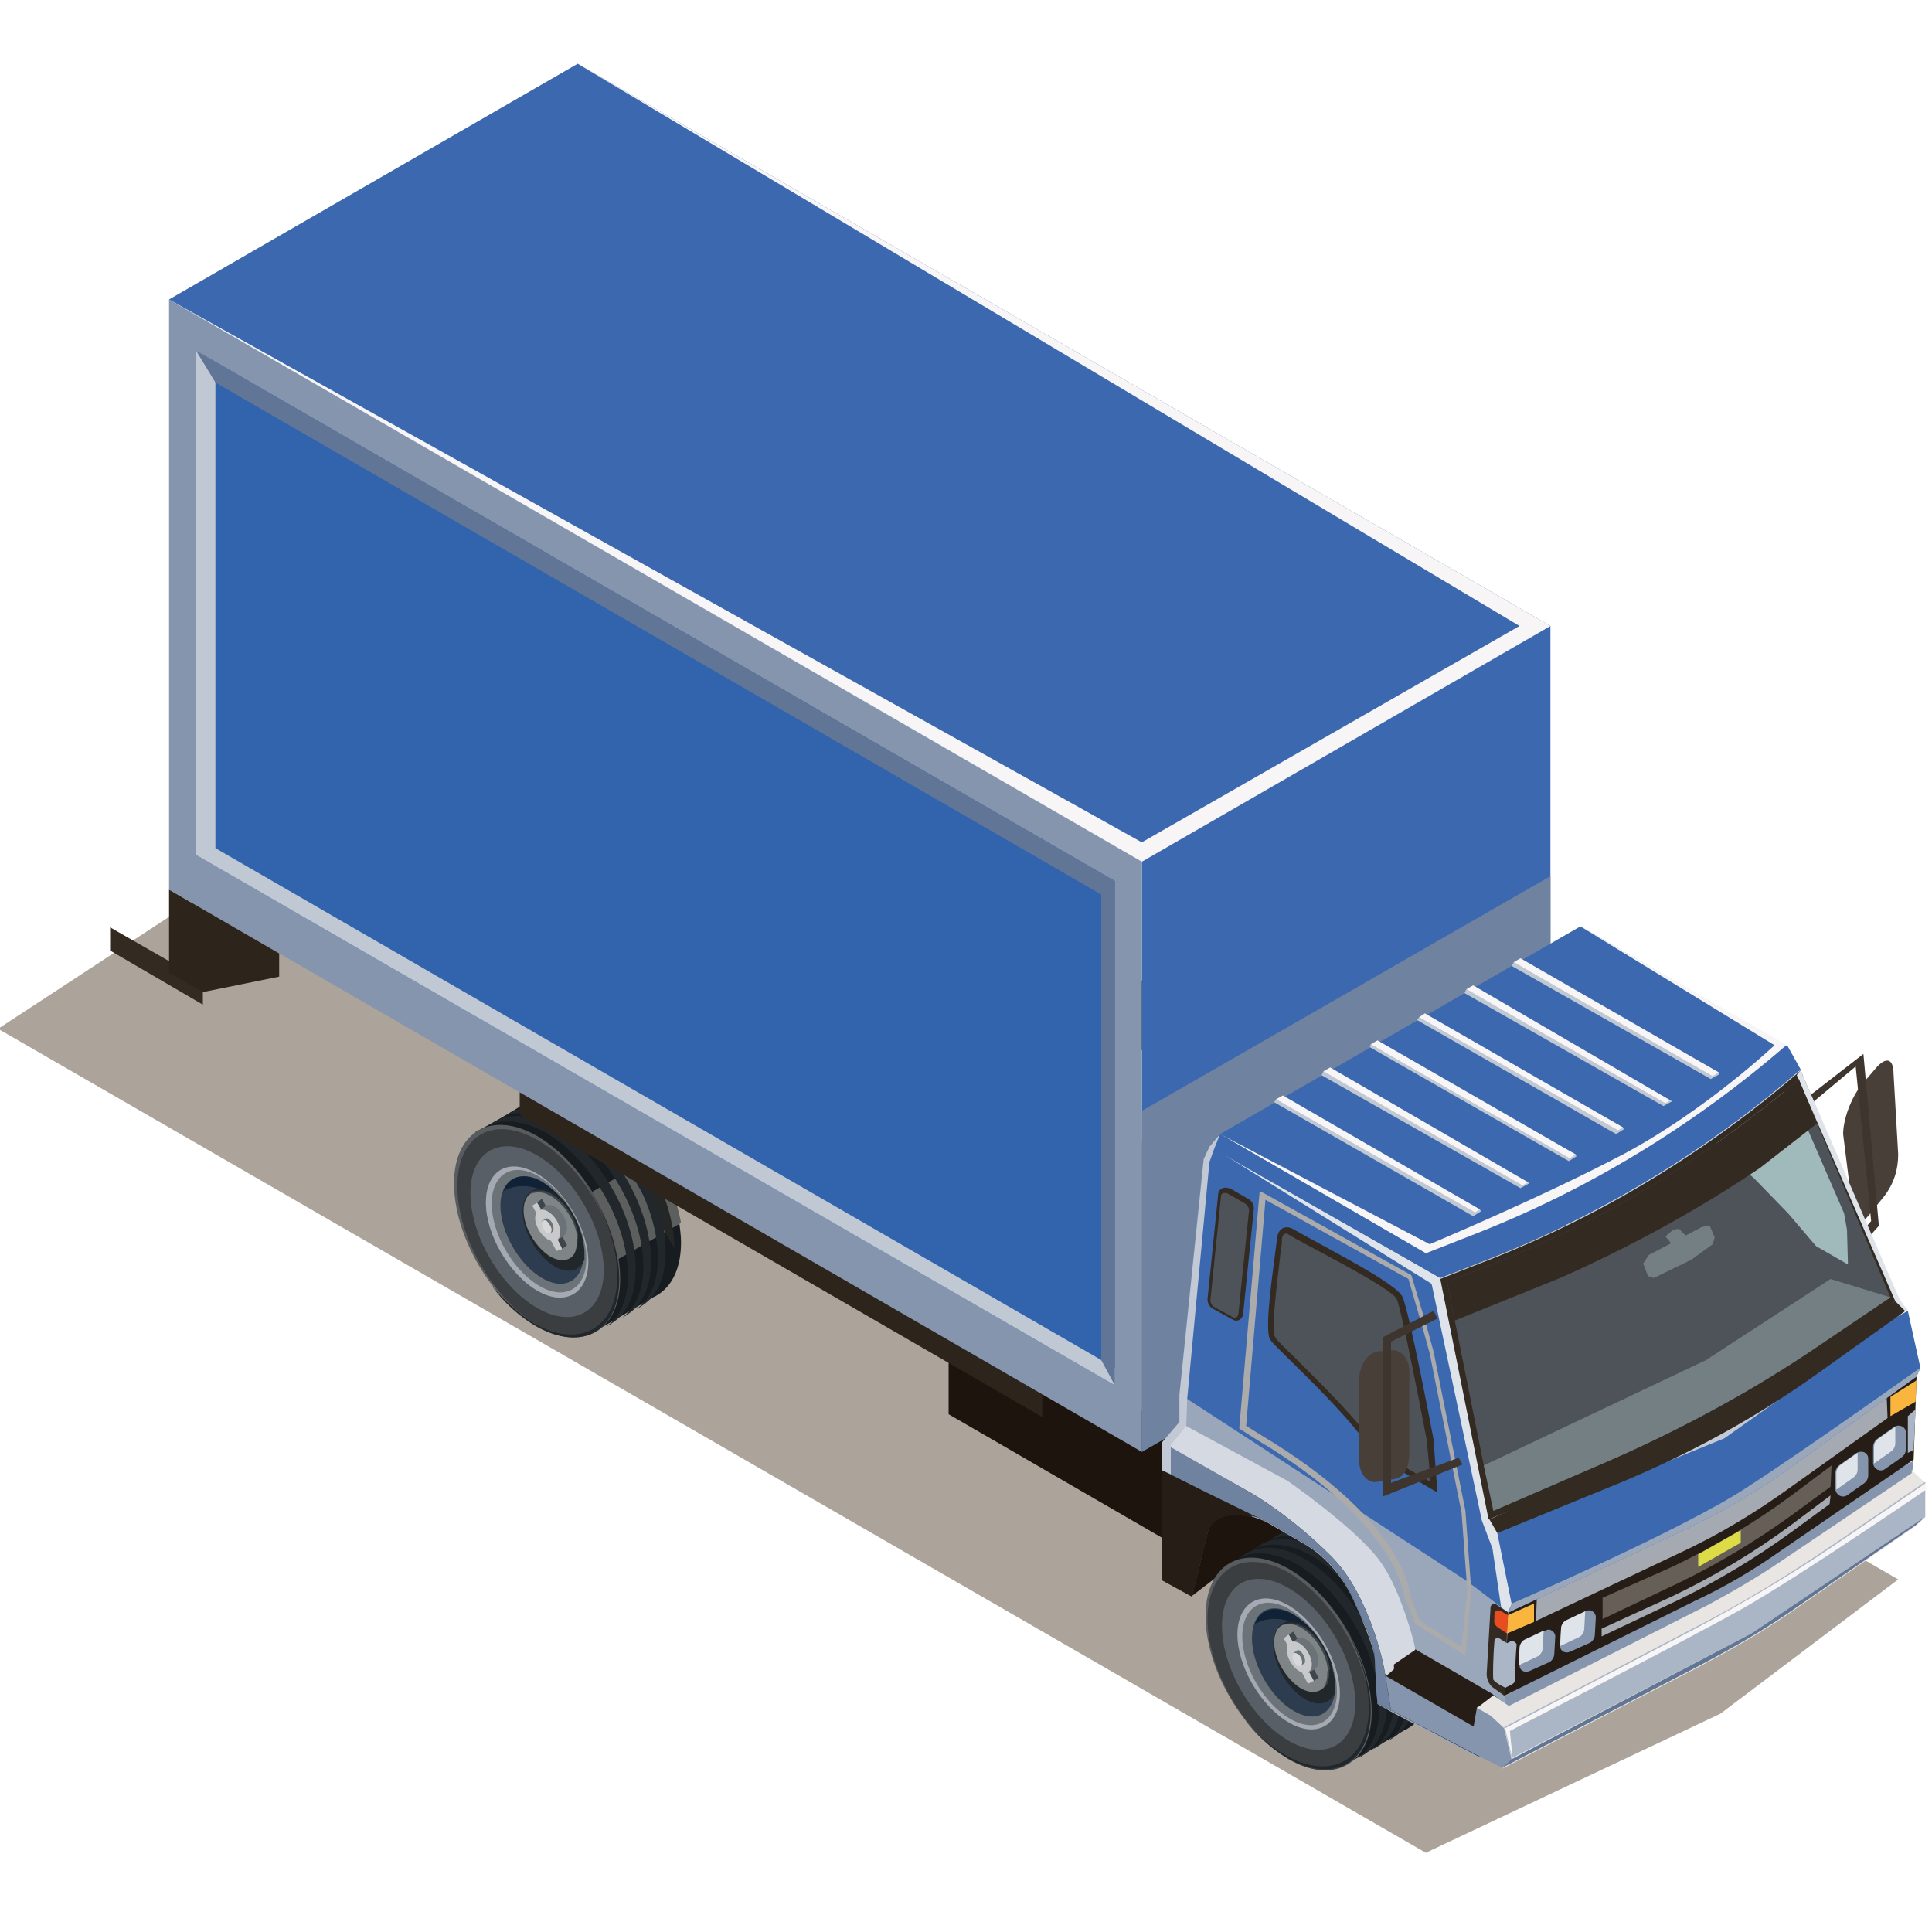 <?xml version="1.0" encoding="utf-8"?>
<!-- Generator: Adobe Illustrator 24.0.1, SVG Export Plug-In . SVG Version: 6.00 Build 0)  -->
<svg version="1.1" id="Layer_1" xmlns="http://www.w3.org/2000/svg" xmlns:xlink="http://www.w3.org/1999/xlink" x="0px" y="0px"
	 viewBox="0 0 200 200" style="enable-background:new 0 0 200 200;" xml:space="preserve">
<style type="text/css">
	.st0{fill:#484038;}
	.st1{fill:#3E362E;}
	.st2{fill:#ACA49A;}
	.st3{fill:#1C140D;}
	.st4{fill:#161C20;}
	.st5{fill:#5C5F5E;}
	.st6{fill:#252727;}
	.st7{fill:#21272B;}
	.st8{fill:#595C5E;}
	.st9{fill:#3B3E40;}
	.st10{fill:#585F67;}
	.st11{fill:#6C7378;}
	.st12{fill:#A5A9B2;}
	.st13{fill:#2D3D4F;}
	.st14{fill:#112236;}
	.st15{fill:#3E464C;}
	.st16{fill:#7F8487;}
	.st17{fill:#C7C9CB;}
	.st18{fill:#D7D8DA;}
	.st19{fill:#332A21;}
	.st20{fill:#8595AD;}
	.st21{fill:#261E16;}
	.st22{fill:#3C68B0;}
	.st23{fill:#6F829F;}
	.st24{fill:#2D241C;}
	.st25{fill:#9AA7BB;}
	.st26{fill:#D5DAE2;}
	.st27{fill:#DFE4EA;}
	.st28{fill:#4E5359;}
	.st29{fill:#3264AE;}
	.st30{fill:#C0C8D4;}
	.st31{fill:#ABABAB;}
	.st32{fill:#617696;}
	.st33{fill:#E9E5E2;}
	.st34{fill:#F7F5F5;}
	.st35{fill:#C3CAD6;}
	.st36{fill:#A0B9BA;}
	.st37{fill:#FAB53E;}
	.st38{fill:#E94C1E;}
	.st39{fill:#AAB5C6;}
	.st40{fill:#617694;}
	.st41{fill:#665F58;}
	.st42{fill:#DDDC47;}
	.st43{fill:#C2C9D5;}
	.st44{fill:#737F83;}
</style>
<g>
	<g>
		<path class="st0" d="M194,110.8l-1.3,1.5c-1.1,1.4-1.9,3.6-1.9,5.1l1,8c0,1.4,0.9,1.5,1.9,0.1l1.3-1.6c1.1-1.4,1.5-2.9,1.5-4.4
			l-0.5-8.7C195.9,109.5,195.1,109.4,194,110.8z"/>
		<g>
			<polygon class="st1" points="190.8,131 194.5,126.9 192.9,109.1 186.2,114.3 186.6,115 192.1,110.4 193.7,126.4 190.4,130.3 			
				"/>
		</g>
	</g>
	<polygon class="st2" points="48.8,78.2 24.7,90.2 -0.2,106.5 147.6,191.8 178.1,177.4 196.5,163.5 	"/>
	<polygon class="st3" points="98.2,134.5 129.3,152.5 129.3,164.4 98.2,146.4 	"/>
	<polygon class="st3" points="103.5,149.2 124.6,161.4 124.6,151.6 103.5,139.4 	"/>
	<g>
		<g>
			<path id="XMLID_651_" class="st4" d="M49.2,117.2l5.6,9.8l0.9,1.5l6.1,9.2c0,0,3.3-1.9,5.8-3.4c0.3-0.1,0.5-0.3,0.7-0.4
				c0,0,0,0,0,0c1.4-1,2.2-2.8,2.2-5.3c0-0.7-0.1-1.4-0.2-2.1c-0.4-2.3-1.4-4.8-2.7-7c-1.5-2.4-3.5-4.5-5.7-5.7
				c-2.1-1.2-4-1.5-5.5-0.9c-0.2,0.2-0.5,0.3-0.9,0.5C53.4,115,49.2,117.2,49.2,117.2z"/>
			<path id="XMLID_650_" class="st5" d="M53.9,127.6l1.7,1l5.7,3.3l9.2-5.3c-0.4-2.3-1.4-4.8-2.7-7l-12.9,7.5L53.9,127.6z"/>
			<path id="XMLID_649_" class="st6" d="M69.8,129.2c0-5.4-3.8-12-8.6-14.8L69.8,129.2z"/>
			<g id="XMLID_647_">
				<path id="XMLID_648_" class="st7" d="M60.4,114.9c-2.5-1.5-4.8-1.5-6.4-0.4c-0.1,0.1-0.2,0.1-0.3,0.2c1.5-0.7,3.6-0.5,5.8,0.7
					c4.7,2.7,8.6,9.3,8.6,14.8c0,2.5-0.8,4.3-2.2,5.3c0.2-0.1,0.4-0.2,0.5-0.3c1.5-0.9,2.5-2.8,2.5-5.5
					C69,124.2,65.2,117.6,60.4,114.9z"/>
			</g>
			<g id="XMLID_645_">
				<path id="XMLID_646_" class="st7" d="M58.9,115.8c-2.5-1.5-4.8-1.5-6.4-0.4c-0.1,0.1-0.2,0.1-0.3,0.2c1.5-0.7,3.6-0.5,5.8,0.7
					c4.7,2.7,8.6,9.3,8.6,14.8c0,2.5-0.8,4.3-2.2,5.3c0.2-0.1,0.4-0.2,0.5-0.3c1.5-0.9,2.5-2.8,2.5-5.5
					C67.4,125.1,63.6,118.5,58.9,115.8z"/>
			</g>
			<g id="XMLID_643_">
				<path id="XMLID_644_" class="st7" d="M57.3,116.7c-2.5-1.5-4.8-1.5-6.4-0.4c-0.1,0.1-0.2,0.1-0.3,0.2c1.5-0.7,3.6-0.5,5.8,0.7
					c4.7,2.7,8.6,9.3,8.6,14.8c0,2.5-0.8,4.3-2.2,5.3c0.2-0.1,0.4-0.2,0.5-0.3c1.5-0.9,2.5-2.8,2.5-5.5
					C65.9,126,62.1,119.4,57.3,116.7z"/>
			</g>
		</g>
		<path class="st8" d="M47,122.5c0,5.4,3.8,12,8.6,14.8c4.7,2.7,8.6,0.5,8.6-4.9c0-5.4-3.8-12-8.6-14.8
			C50.9,114.9,47,117.1,47,122.5z"/>
		
			<ellipse transform="matrix(0.863 -0.505 0.505 0.863 -56.851 45.562)" class="st9" cx="55.7" cy="127.7" rx="6.8" ry="11.8"/>
		<path class="st7" d="M55.3,137c4.7,2.7,8.6,0.5,8.6-4.9c0-3.5-1.6-7.5-4-10.6c2.5,3.2,4.2,7.3,4.2,10.9c0,5.4-3.8,7.6-8.6,4.9
			c-1.7-1-3.3-2.4-4.6-4.2C52.3,134.7,53.8,136.1,55.3,137z"/>
		<path class="st10" d="M48.7,123.5c0,4.4,3.1,9.7,6.9,11.9c3.8,2.2,6.9,0.4,6.9-3.9c0-4.4-3.1-9.7-6.9-11.9S48.7,119.2,48.7,123.5z
			"/>
		<path class="st11" d="M50.3,124.5c0,3.3,2.4,7.4,5.3,9.1c2.9,1.7,5.3,0.3,5.3-3c0-3.3-2.4-7.4-5.3-9.1
			C52.7,119.8,50.3,121.1,50.3,124.5z"/>
		<path class="st12" d="M50.3,124.5c0,3.3,2.4,7.4,5.3,9.1c2.9,1.7,5.3,0.3,5.3-3c0-3.3-2.4-7.4-5.3-9.1
			C52.7,119.8,50.3,121.1,50.3,124.5z M50.9,124.6c0-3.1,2.2-4.4,4.9-2.8c2.7,1.6,4.9,5.3,4.9,8.5c0,3.1-2.2,4.4-4.9,2.8
			C53.1,131.5,50.9,127.7,50.9,124.6z"/>
		<path class="st13" d="M51.8,124.8c0,2.7,1.9,6.1,4.3,7.5c2.2,1.3,4,0.4,4.3-1.9c0-0.2,0-0.4,0-0.6c0-1.9-0.9-4-2.2-5.6
			c-0.6-0.8-1.4-1.4-2.1-1.9C53.8,121,51.8,122.1,51.8,124.8z"/>
		<path class="st14" d="M56.5,123.4c-1.4-0.8-3.2-0.8-4.4-0.1c0.6-1.6,2.2-2,4.1-0.9c1.8,1.1,3.4,3.3,4,5.5
			C59.4,126,58.1,124.3,56.5,123.4z"/>
		<path class="st7" d="M54.1,125.4c0,2.1,1.5,4.6,3.3,5.7c1.4,0.8,2.6,0.5,3.1-0.7c0-0.2,0-0.4,0-0.6c0-1.9-0.9-4-2.2-5.6
			c-0.3-0.3-0.6-0.5-0.9-0.7C55.5,122.5,54.1,123.3,54.1,125.4z"/>
		<path id="XMLID_642_" class="st15" d="M59.8,128.3c0,0.1,0,0.1,0,0.2c0,0.4-0.1,0.7-0.2,1l0,0c-0.4,0.8-1.4,1-2.5,0.4
			c-1.5-0.9-2.8-3-2.8-4.8c0-1,0.4-1.6,0.9-1.8c0,0,0,0,0.1,0c0.4-0.1,0.9-0.1,1.4,0.1c0.1,0.1,0.3,0.1,0.4,0.2
			c1.2,0.7,2.2,2.1,2.6,3.5c0.1,0.3,0.1,0.6,0.2,0.9C59.8,128,59.8,128.2,59.8,128.3z"/>
		<g>
			<path id="XMLID_641_" class="st16" d="M59.7,128.5c0,0.1,0,0.1,0,0.2c0,0.4-0.1,0.7-0.2,1l0,0c-0.4,0.8-1.4,1-2.5,0.4
				c-1.5-0.9-2.8-3-2.8-4.8c0-1,0.4-1.6,0.9-1.8c0,0,0,0,0.1,0c0.4-0.1,0.9-0.1,1.4,0.1c0.1,0.1,0.3,0.1,0.4,0.2
				c1.2,0.7,2.2,2.1,2.6,3.5c0.1,0.3,0.1,0.6,0.2,0.9C59.7,128.2,59.7,128.3,59.7,128.5z"/>
			<polygon id="XMLID_640_" class="st15" points="58,127.6 58.7,128.9 58.2,129.3 55.6,124.5 56.1,124.1 			"/>
			<polygon id="XMLID_639_" class="st17" points="57.1,127 58.2,129.3 57.6,129.5 55.1,124.8 55.6,124.5 			"/>
			<path id="XMLID_638_" class="st11" d="M58.7,127.1c0,0.3-0.1,0.6-0.3,0.8c-0.2,0.2-0.8,0.5-0.8,0.5l-1.8-3.1c0,0,0.4-0.2,0.6-0.4
				c0.2-0.2,0.6-0.2,1,0C58.1,125.3,58.7,126.3,58.7,127.1z"/>
			<path id="XMLID_637_" class="st17" d="M58,127.6c0,0.8-0.6,1.1-1.3,0.7c-0.7-0.4-1.3-1.4-1.3-2.2c0-0.8,0.6-1.1,1.3-0.7
				C57.4,125.8,58,126.7,58,127.6z"/>
			<path id="XMLID_636_" class="st11" d="M57.3,127.2c0,0.1,0,0.3-0.1,0.3c-0.1,0.1-0.3,0.2-0.3,0.2l-0.8-1.3c0,0,0.2-0.1,0.3-0.2
				c0.1-0.1,0.3-0.1,0.4,0C57.1,126.4,57.3,126.8,57.3,127.2z"/>
			<path id="XMLID_635_" class="st18" d="M57.1,127.3c0,0.3-0.2,0.5-0.5,0.3c-0.3-0.2-0.5-0.6-0.5-0.9c0-0.3,0.2-0.5,0.5-0.3
				C56.8,126.6,57.1,127,57.1,127.3z"/>
		</g>
	</g>
	<polygon class="st3" points="123.4,165.2 128.9,161 145.6,172.7 146.7,159.7 132.8,151.7 127.5,151.7 122.1,155.7 	"/>
	<g>
		<g>
			<path id="XMLID_634_" class="st4" d="M127,162l5.6,9.8l0.9,1.5l6.1,9.2c0,0,3.3-1.9,5.8-3.4c0.3-0.1,0.5-0.3,0.7-0.4c0,0,0,0,0,0
				c1.4-1,2.2-2.8,2.2-5.3c0-0.7-0.1-1.4-0.2-2.1c-0.4-2.3-1.4-4.8-2.7-7c-1.5-2.4-3.5-4.5-5.7-5.7c-2.1-1.2-4-1.5-5.5-0.9
				c-0.2,0.2-0.5,0.3-0.9,0.5C131.1,159.7,127,162,127,162z"/>
			<path id="XMLID_633_" class="st4" d="M131.7,172.3l1.7,1l5.7,3.3l9.2-5.3c-0.4-2.3-1.4-4.8-2.7-7l-12.9,7.5L131.7,172.3z"/>
			<path id="XMLID_632_" class="st6" d="M147.5,173.9c0-5.4-3.8-12-8.6-14.8L147.5,173.9z"/>
			<g id="XMLID_630_">
				<path id="XMLID_631_" class="st7" d="M138.2,159.6c-2.5-1.5-4.8-1.5-6.4-0.4c-0.1,0.1-0.2,0.1-0.3,0.2c1.5-0.7,3.6-0.5,5.8,0.7
					c4.7,2.7,8.6,9.3,8.6,14.8c0,2.5-0.8,4.3-2.2,5.3c0.2-0.1,0.4-0.2,0.5-0.3c1.5-0.9,2.5-2.8,2.5-5.5
					C146.8,169,142.9,162.3,138.2,159.6z"/>
			</g>
			<g id="XMLID_628_">
				<path id="XMLID_629_" class="st7" d="M136.6,160.5c-2.5-1.5-4.8-1.5-6.4-0.4c-0.1,0.1-0.2,0.1-0.3,0.2c1.5-0.7,3.6-0.5,5.8,0.7
					c4.7,2.7,8.6,9.3,8.6,14.8c0,2.5-0.8,4.3-2.2,5.3c0.2-0.1,0.4-0.2,0.5-0.3c1.5-0.9,2.5-2.8,2.5-5.5
					C145.2,169.9,141.4,163.2,136.6,160.5z"/>
			</g>
			<g id="XMLID_626_">
				<path id="XMLID_627_" class="st7" d="M135.1,161.4c-2.5-1.5-4.8-1.5-6.4-0.4c-0.1,0.1-0.2,0.1-0.3,0.2c1.5-0.7,3.6-0.5,5.8,0.7
					c4.7,2.7,8.6,9.3,8.6,14.8c0,2.5-0.8,4.3-2.2,5.3c0.2-0.1,0.4-0.2,0.5-0.3c1.5-0.9,2.5-2.8,2.5-5.5
					C143.6,170.8,139.8,164.1,135.1,161.4z"/>
			</g>
		</g>
		<path class="st8" d="M124.8,167.3c0,5.4,3.8,12,8.6,14.8c4.7,2.7,8.6,0.5,8.6-4.9s-3.8-12-8.6-14.8
			C128.6,159.7,124.8,161.9,124.8,167.3z"/>
		<path class="st9" d="M125,167.6c0,5.3,3.8,11.8,8.4,14.5c4.6,2.7,8.4,0.5,8.4-4.8s-3.8-11.8-8.4-14.5
			C128.8,160.2,125,162.3,125,167.6z"/>
		<path class="st7" d="M133.1,181.7c4.7,2.7,8.6,0.5,8.6-4.9c0-3.5-1.6-7.5-4-10.6c2.5,3.2,4.2,7.3,4.2,10.9c0,5.4-3.8,7.6-8.6,4.9
			c-1.7-1-3.3-2.4-4.6-4.2C130,179.5,131.5,180.8,133.1,181.7z"/>
		<path class="st10" d="M126.5,168.3c0,4.4,3.1,9.7,6.9,11.9c3.8,2.2,6.9,0.4,6.9-3.9c0-4.4-3.1-9.7-6.9-11.9
			C129.6,162.2,126.5,163.9,126.5,168.3z"/>
		<path class="st11" d="M128.1,169.2c0,3.3,2.4,7.4,5.3,9.1c2.9,1.7,5.3,0.3,5.3-3c0-3.3-2.4-7.4-5.3-9.1
			C130.5,164.5,128.1,165.9,128.1,169.2z"/>
		<path class="st12" d="M128.1,169.2c0,3.3,2.4,7.4,5.3,9.1c2.9,1.7,5.3,0.3,5.3-3c0-3.3-2.4-7.4-5.3-9.1
			C130.5,164.5,128.1,165.9,128.1,169.2z M128.6,169.4c0-3.1,2.2-4.4,4.9-2.8c2.7,1.6,4.9,5.3,4.9,8.5c0,3.1-2.2,4.4-4.9,2.8
			C130.8,176.3,128.6,172.5,128.6,169.4z"/>
		<path class="st13" d="M129.6,169.6c0,2.7,1.9,6.1,4.3,7.5c2.2,1.3,4,0.4,4.3-1.9c0-0.2,0-0.4,0-0.6c0-1.9-0.9-4-2.2-5.6
			c-0.6-0.8-1.4-1.4-2.1-1.9C131.5,165.7,129.6,166.8,129.6,169.6z"/>
		<path class="st14" d="M134.3,168.2c-1.4-0.8-3.2-0.8-4.4-0.1c0.6-1.6,2.2-2,4.1-0.9c1.8,1.1,3.4,3.3,4,5.5
			C137.2,170.8,135.8,169.1,134.3,168.2z"/>
		<path class="st7" d="M131.8,170.2c0,2.1,1.5,4.6,3.3,5.7c1.4,0.8,2.6,0.5,3.1-0.7c0-0.2,0-0.4,0-0.6c0-1.9-0.9-4-2.2-5.6
			c-0.3-0.3-0.6-0.5-0.9-0.7C133.3,167.2,131.8,168.1,131.8,170.2z"/>
		<path id="XMLID_625_" class="st15" d="M137.6,173.1c0,0.1,0,0.1,0,0.2c0,0.4-0.1,0.7-0.2,1l0,0c-0.4,0.8-1.4,1-2.5,0.4
			c-1.5-0.9-2.8-3-2.8-4.8c0-1,0.4-1.6,0.9-1.8c0,0,0,0,0.1,0c0.4-0.1,0.9-0.1,1.4,0.1c0.1,0.1,0.3,0.1,0.4,0.2
			c1.2,0.7,2.2,2.1,2.6,3.5c0.1,0.3,0.1,0.6,0.2,0.9C137.6,172.8,137.6,173,137.6,173.1z"/>
		<g>
			<path id="XMLID_624_" class="st16" d="M137.4,173.2c0,0.1,0,0.1,0,0.2c0,0.4-0.1,0.7-0.2,1l0,0c-0.4,0.8-1.4,1-2.5,0.4
				c-1.5-0.9-2.8-3-2.8-4.8c0-1,0.4-1.6,0.9-1.8c0,0,0,0,0.1,0c0.4-0.1,0.9-0.1,1.4,0.1c0.1,0.1,0.3,0.1,0.4,0.2
				c1.2,0.7,2.2,2.1,2.6,3.5c0.1,0.3,0.1,0.6,0.2,0.9C137.4,172.9,137.4,173.1,137.4,173.2z"/>
			<polygon id="XMLID_623_" class="st15" points="135.8,172.4 136.5,173.7 136,174 133.4,169.2 133.9,168.9 			"/>
			<polygon id="XMLID_622_" class="st17" points="134.8,171.7 136,174 135.4,174.3 132.9,169.6 133.4,169.2 			"/>
			<path id="XMLID_621_" class="st11" d="M136.5,171.9c0,0.3-0.1,0.6-0.3,0.8c-0.2,0.2-0.8,0.5-0.8,0.5l-1.8-3.1
				c0,0,0.4-0.2,0.6-0.4c0.2-0.2,0.6-0.2,1,0C135.9,170.1,136.5,171.1,136.5,171.9z"/>
			<path id="XMLID_620_" class="st17" d="M135.8,172.3c0,0.8-0.6,1.1-1.3,0.7c-0.7-0.4-1.3-1.4-1.3-2.2c0-0.8,0.6-1.1,1.3-0.7
				C135.2,170.5,135.8,171.5,135.8,172.3z"/>
			<path id="XMLID_619_" class="st11" d="M135.1,171.9c0,0.1,0,0.3-0.1,0.3c-0.1,0.1-0.3,0.2-0.3,0.2l-0.8-1.3c0,0,0.2-0.1,0.3-0.2
				c0.1-0.1,0.3-0.1,0.4,0C134.9,171.2,135.1,171.6,135.1,171.9z"/>
			<path id="XMLID_618_" class="st18" d="M134.8,172.1c0,0.3-0.2,0.5-0.5,0.3c-0.3-0.2-0.5-0.6-0.5-0.9c0-0.3,0.2-0.5,0.5-0.3
				C134.6,171.3,134.8,171.8,134.8,172.1z"/>
		</g>
	</g>
	<g>
		<g>
			<polygon class="st19" points="133.2,110.1 164.4,128.1 164.4,140 133.2,122 			"/>
			<polygon class="st19" points="87.6,83.8 141.7,115.1 141.7,122.3 87.6,91 			"/>
			<polygon class="st20" points="155.1,181.1 155.8,175.6 198.1,151.2 197.4,156.7 			"/>
			<path class="st21" d="M198.4,142.5l-0.3,8.6l-14,9.6c-2.7,1.9-5.6,3.6-8.6,5l-19.7,9.8l0.3-8.6l3-1.8l36.2-20.9L198.4,142.5z"/>
			<path class="st9" d="M89.3,95.9c0,5.5,3.9,12.1,8.6,14.9c4.8,2.7,8.6,0.5,8.6-4.9c0-5.5-3.9-12.1-8.6-14.9
				C93.2,88.2,89.3,90.4,89.3,95.9z"/>
			<path class="st19" d="M164.8,140.2l0.9,0.5l1.7-6.9c0.9-2,4.1-1.9,6.4-0.5l3.8,2.2c1.8,1.1,3.6,3.1,4.7,5.4l0.8,1.8
				c0.1,0.1,0.1,0.3,0.2,0.5c0.5,1.2,1.1,2.7,1.3,3.8l0.3,4.9l1.4,0.8l-0.7-4.3c0,0-1.4-7.7-5.6-11.8c-4.1-4-8.1-6.4-8.1-6.4
				s-5.6-1-6,0.6C165.5,132.4,164.8,140.2,164.8,140.2z"/>
			<path class="st19" d="M164.4,125.8V140l1.3,0.8l1.7-6.9c0.7-1.5,2.6-1.8,4.5-1.3v-2.4L164.4,125.8z"/>
			<polygon class="st19" points="138.5,124.8 159.6,137 159.6,127.2 138.5,115 			"/>
			<polygon class="st22" points="118.2,89.2 160.5,64.8 160.5,125.9 118.2,150.3 			"/>
			<polygon class="st23" points="160.5,90.7 118.2,115 118.2,150.3 160.5,125.9 			"/>
			<polygon class="st19" points="63.3,79.6 53.6,74 53.6,71.6 63.3,77.1 			"/>
			<polygon class="st20" points="59.8,76.3 63.3,78.3 71.1,76.7 71.1,74.3 59.8,67.7 			"/>
		</g>
	</g>
	<g>
		<g>
			<polygon class="st24" points="53.8,108.2 107.9,139.5 107.9,146.7 53.8,115.4 			"/>
			<path class="st25" d="M124.6,120l-2.5,24.3v20.1l1.3,0.8l1.7-6.9c0.7-1.5,2.6-1.8,4.5-1.3c0.6,0.2,1.3,0.4,1.9,0.8l3.8,2.2
				c1.8,1.1,3.6,3.1,4.7,5.4l0.8,1.8c0.1,0.1,0.1,0.3,0.2,0.5c0.5,1.2,1.1,2.7,1.3,3.8l0.3,4.9l1.4,0.8l9.1,4.8l2-0.7l0.6-4.8
				l0.1-0.8l0.3-8.6l0.4-0.9l-1.5-7.4l-5.9-26.2l-1.4-2.5l-21.4-12.4l-1.1,1.2L124.6,120z"/>
			<path class="st21" d="M141.1,167.6c0.5,1.2,1.1,2.7,1.3,3.8l0.3,4.9l1.4,0.8l9.1,4.8l2-0.7l0.6-4.8c-0.4-0.4-0.9-0.7-1.4-1.1
				L141.1,167.6z"/>
			<polygon class="st20" points="142.6,176.3 153.1,181.8 155.1,181.1 153.7,179.4 142.6,173 			"/>
			<path class="st26" d="M146.5,170.8l-2.2,1.5l0,0.5l-0.8,0.7l-1.1-2.1c-0.1-1-0.7-2.6-1.3-3.8c-0.1-0.2-0.1-0.3-0.2-0.5l-0.8-1.8
				c-1.1-2.3-2.8-4.3-4.7-5.4l-3.8-2.2c-0.6-0.4-1.3-0.7-2-0.8c-0.1,0-0.1,0-0.2,0c0,0-0.1,0-0.1,0c-0.8-0.2-1.7-0.2-2.4,0l-2.1-2.5
				h0l-4.4-5.1l1.8-2l11.1,6c0,0,6.9,4.8,9.4,8.1c1.7,2.2,2.9,5.9,3.5,8C146.5,170.5,146.5,170.8,146.5,170.8z"/>
			<polygon class="st22" points="156.1,166.9 151.9,163.7 122.1,144.3 124.6,120 125.2,118.7 126.3,117.4 147.7,129.8 149.1,132.3 
				155,158.5 156.5,166 			"/>
			<polygon class="st27" points="125.7,118.9 148.2,132.9 153.4,157.4 154.5,160.3 155.4,166.4 156.1,166.9 156.5,166 155,158.5 
				154.2,157.3 149.1,132.3 			"/>
			<path class="st19" d="M133.8,127.2c-0.8-0.4-1.5,0-1.6,1c-0.3,2.6-1.4,9.5-0.7,10.5c0.6,0.9,7.9,7.4,10.5,11.5
				c0.4,0.6,6.8,4.3,6.8,4.3l-0.4-5.5c0,0-2.5-13.2-3.2-14.7C144.7,132.9,137.3,129.2,133.8,127.2z"/>
			<path class="st28" d="M148.1,153.4c-2.7-1.5-5.3-3.1-5.6-3.5c-1.8-2.8-5.8-6.7-8.4-9.3c-1-1-2-1.9-2.1-2.2
				c-0.5-0.8,0.4-7,0.6-9.1c0.1-0.4,0.1-0.7,0.1-1c0-0.3,0.2-0.6,0.4-0.6c0.1,0,0.2,0,0.3,0.1c0.8,0.5,1.8,1,2.9,1.6
				c2.8,1.5,7.9,4.2,8.3,5.1c0.5,1.2,2.4,10.9,3.1,14.6L148.1,153.4z"/>
			<polygon class="st20" points="17.5,31 118.2,89.2 118.2,150.3 17.5,92.1 			"/>
			<polygon class="st29" points="20.3,36.3 115.4,91.2 115.4,143.4 20.3,88.5 			"/>
			<polygon class="st30" points="22.3,87.8 22.3,37.5 20.3,36.3 20.3,88.5 115.4,143.4 115.4,141.6 			"/>
			<polygon class="st19" points="21,104 11.4,98.4 11.4,96 21,101.5 			"/>
			<polygon class="st24" points="17.5,100.7 21,102.7 28.9,101.1 28.9,98.7 17.5,92.1 			"/>
			<g>
				<path class="st31" d="M151.7,171.4l-5.2-3.3l-1.1-2.7c0-0.1-0.6-7.6-15.2-16.3l0,0l-1.9-1.2l0-0.2l2.1-24.4l0.4,0.2l15.3,8.5
					l1.5,5l0.8,2.9l3.3,16.5l0.6,8.2L151.7,171.4z M147,167.8l4.3,2.7l0.6-5.8l-0.6-8.1l-3.3-16.5l-0.8-2.9l-1.4-4.8l-14.8-8.2
					l-2,23.4l1.6,1c14.4,8.6,15.4,15.9,15.4,16.7L147,167.8z"/>
			</g>
			<polygon class="st20" points="152.9,176.7 154.3,177.5 155.7,178.8 156.5,182.1 155.5,183 153.1,181.8 152.2,180.8 			"/>
			<path class="st21" d="M144,177.1l-1.4-0.8l-0.1-0.9l-0.2-4c-0.1-1-0.7-2.6-1.3-3.8c-0.1-0.2-0.1-0.3-0.2-0.5l-0.8-1.8
				c-1.1-2.3-2.8-4.3-4.7-5.4l-3.8-2.2c-0.3-0.2-0.5-0.3-0.8-0.4l0,0c-0.4-0.2-0.8-0.3-1.2-0.4c-0.1,0-0.1,0-0.2,0c0,0-0.1,0-0.1,0
				c-0.8-0.2-1.7-0.2-2.4,0c-0.8,0.2-1.4,0.7-1.7,1.4l-1.7,6.9l-0.9-0.5c0,0,0.7-7.9,1.1-9.5c0.1-0.4,0.5-0.6,1.1-0.8h0c0,0,0,0,0,0
				c1.7-0.4,4.7,0.2,4.9,0.2l0,0c0,0,4,2.3,8.1,6.4c4.2,4.1,5.6,11.8,5.6,11.8L144,177.1z"/>
			<path class="st21" d="M129.6,154.6v2.4c0,0-0.1,0-0.1,0c-0.1,0-0.1,0-0.2,0c0,0-0.1,0-0.1,0c-0.8-0.2-1.7-0.2-2.4,0
				c-0.8,0.2-1.4,0.7-1.7,1.4l-1.7,6.9l-3.1-1.7v-14.2L129.6,154.6L129.6,154.6z"/>
			<polygon class="st32" points="20.3,36.3 22.3,39.6 114,92.6 114,140.8 115.4,143.4 115.4,91.2 			"/>
		</g>
	</g>
	<path class="st12" d="M195.4,146.8l-10.1,7.2c-3.6,2.6-7.4,4.9-11.5,6.8l-14.8,7l0.1-2.6l36.2-20.9L195.4,146.8z"/>
	<path class="st22" d="M198.8,141.6L198.8,141.6l-0.4,0.9l-12.6,9.1c-3.6,2.6-7.4,4.9-11.5,6.8l-18.1,8.5l-0.1,0.1l0.4-0.9l-1.5-7.4
		l42.5-23L198.8,141.6z"/>
	<path class="st25" d="M198.8,141.6l-0.4,0.9l-12.6,9.1c-3.6,2.6-7.4,4.9-11.5,6.8l-18.1,8.5l0.3-0.9c0,0,17.8-7.7,24.3-12
		C187.3,149.8,198.6,141.7,198.8,141.6z"/>
	<path class="st33" d="M197.9,152.5l-13.5,9.1c-2.5,1.7-5.1,3.2-7.7,4.6l-20.5,10.4l-1.6-1.1l-1.7,1.3l1.4,0.8l1.4,1.3l0.8,3.3
		l-1,0.9l19.9-10.3c3.8-2,7.5-4.1,11-6.6l11.9-8.2l1-0.9l0-3.6l-1.4-1.3L197.9,152.5z"/>
	<polygon class="st22" points="59.8,6.6 17.5,31 118.2,89.2 160.5,64.8 	"/>
	<path class="st22" d="M163.6,95.9l-37.3,21.5l21.4,12.4l1.4,2.5l5.1-2c11.7-4.6,22.5-11.2,32-19.4l0.2-0.1l-1.4-2.5L163.6,95.9z"/>
	<g>
		<g>
			<polygon class="st30" points="132.1,113.8 153.2,125.2 153.3,125.4 152.5,125.9 131.9,114.1 			"/>
			<polygon class="st34" points="132.8,113.4 153.2,125.2 152.7,125.5 132.1,113.8 			"/>
		</g>
		<g>
			<polygon class="st30" points="137,110.9 158.2,122.4 158.3,122.5 157.4,123 136.8,111.3 			"/>
			<polygon class="st34" points="137.7,110.5 158.2,122.4 157.6,122.7 137,110.9 			"/>
		</g>
		<g>
			<polygon class="st30" points="141.9,108.1 163.1,119.5 163.2,119.7 162.4,120.2 141.8,108.4 			"/>
			<polygon class="st34" points="142.6,107.7 163.1,119.5 162.5,119.9 141.9,108.1 			"/>
		</g>
		<g>
			<polygon class="st30" points="146.9,105.3 168,116.7 168.1,116.9 167.3,117.4 146.7,105.6 			"/>
			<polygon class="st34" points="147.5,104.9 168,116.7 167.5,117 146.9,105.3 			"/>
		</g>
		<g>
			<polygon class="st30" points="151.8,102.4 172.9,113.9 173.1,114 172.2,114.5 151.6,102.8 			"/>
			<polygon class="st34" points="152.5,102 172.9,113.9 172.4,114.2 151.8,102.4 			"/>
		</g>
		<g>
			<polygon class="st30" points="156.7,99.6 177.9,111 178,111.2 177.1,111.7 156.5,100 			"/>
			<polygon class="st34" points="157.4,99.2 177.9,111 177.3,111.4 156.7,99.6 			"/>
		</g>
	</g>
	<path class="st34" d="M163.6,95.9l20.1,12.3c0,0-7.1,6.7-15.5,11.2c-8.5,4.5-20.2,9.4-20.2,9.4l-21.7-11.4l21.4,12.4l2.1,0.5
		l21.2-9.9l13.5-10.3l0.5-1.9L163.6,95.9z"/>
	<path class="st22" d="M185,108.2l-0.2,0.1c-9.5,8.2-20.3,14.8-32,19.4l-5.1,2l1.4,2.5l5.1-2c11.7-4.6,22.5-11.2,32-19.4l0.2-0.1
		L185,108.2z"/>
	<path class="st35" d="M186.4,110.8l-0.2,0.1c-9.5,8.2-20.3,14.8-32,19.4l-5.1,2l5,24.9l0.8,1.3l23.6-9.6l18.9-13.4l-1-1
		L186.4,110.8z"/>
	<path class="st19" d="M154.2,157.3L178,146l18.4-11.4l1,1l-9.4,6.7c-6.3,4.5-13.1,8.2-20.3,11.2l-12.7,5.2L154.2,157.3z"/>
	<path class="st19" d="M186.4,110.8l10,23.8l-8.1,5.5c-6.6,4.4-13.5,8.3-20.8,11.4l-13.4,5.8l-5-24.9l5.1-2
		c11.7-4.6,22.5-11.2,32-19.4L186.4,110.8z"/>
	<polygon class="st27" points="196.6,134.4 186.4,110.8 186,111.3 196.2,134.7 197.2,135.7 197.4,135.6 	"/>
	<path class="st28" d="M195.7,134.3l-7.7,5.2c-6.5,4.4-13.5,8.2-20.7,11.4l-12.7,5.5l-1-4.7l-3-15l-0.8-4l4.6-1.8
		c8.2-3.2,16-7.4,23.2-12.5c2.4-1.7,4.8-3.5,7.1-5.4c0.5-0.4,1-0.8,1.5-1.3l1.9,4.6L195.7,134.3z"/>
	<path class="st36" d="M191.3,130.9L188,129l-2.9-3.4l-3.5-3.6l-4-3.6c2.4-1.7,4.8-3.5,7.1-5.4l1.3,1.3l4.9,11.3l0.3,1.7
		L191.3,130.9z"/>
	<path class="st19" d="M156.1,166.9l0,0.3l-0.1,1.9l-0.2,6.5l-1.1-0.8c-0.5-0.3-0.8-0.9-0.8-1.5l0.4-6.9c0-0.3,0.4-0.5,0.6-0.3
		L156.1,166.9z"/>
	<polygon class="st37" points="158.8,166 158.8,167.9 156,169.1 156,169.1 156.1,167.2 156.1,167.2 	"/>
	<path class="st38" d="M156.1,167.2l-0.1,1.9l-0.9-0.6c-0.3-0.2-0.5-0.5-0.4-0.9l0-0.5c0-0.4,0.4-0.5,0.7-0.3L156.1,167.2z"/>
	<polygon class="st37" points="198.4,142.9 198.3,145.1 195.7,146.6 195.7,144.6 	"/>
	<path class="st20" d="M161,169.4l-0.1,1.8c0,0.4-0.3,0.8-0.6,0.9l-2,0.9c-0.5,0.2-1-0.1-1-0.6c0,0,0,0,0,0l0.1-1.8
		c0-0.4,0.3-0.8,0.6-0.9l1.9-0.9l0.1,0C160.4,168.5,161,168.9,161,169.4z"/>
	<path class="st20" d="M165.2,167.4l-0.1,1.8c0,0.4-0.3,0.8-0.6,0.9l-2,0.9c-0.5,0.2-1-0.1-1-0.6c0,0,0,0,0,0l0.1-1.8
		c0-0.4,0.3-0.8,0.6-0.9l1.9-0.9l0.1,0C164.6,166.5,165.2,166.9,165.2,167.4z"/>
	<path class="st20" d="M193.4,151v1.7c0,0.4-0.2,0.7-0.5,0.9l-1.7,1.2c-0.5,0.3-1.1,0-1.2-0.6c0,0,0,0,0,0v-1.7
		c0-0.4,0.2-0.7,0.5-0.9l1.7-1.2c0,0,0,0,0,0C192.8,150.1,193.4,150.4,193.4,151z"/>
	<path class="st20" d="M197.3,148.3v1.7c0,0.4-0.2,0.7-0.5,0.9l-1.7,1.2c-0.5,0.3-1.1,0-1.2-0.6c0,0,0,0,0,0v-1.7
		c0-0.4,0.2-0.7,0.5-0.9l1.7-1.2c0,0,0,0,0,0C196.6,147.4,197.3,147.7,197.3,148.3z"/>
	<path class="st27" d="M159.8,168.8l-0.1,1.8c0,0.4-0.3,0.8-0.6,0.9l-1.9,0.9c0,0,0,0,0,0l0.1-1.8c0-0.4,0.3-0.8,0.6-0.9
		L159.8,168.8C159.8,168.8,159.8,168.8,159.8,168.8z"/>
	<path class="st27" d="M164.1,166.8l-0.1,1.8c0,0.4-0.3,0.8-0.6,0.9l-1.9,0.9c0,0,0,0,0,0l0.1-1.8c0-0.4,0.3-0.8,0.6-0.9
		L164.1,166.8C164.1,166.8,164.1,166.8,164.1,166.8z"/>
	<path class="st27" d="M192.3,150.4v1.7c0,0.4-0.2,0.7-0.5,0.9l-1.7,1.2c0,0,0,0,0,0c0,0,0,0,0,0v-1.7c0-0.4,0.2-0.7,0.5-0.9
		L192.3,150.4C192.3,150.4,192.3,150.4,192.3,150.4C192.3,150.4,192.3,150.4,192.3,150.4z"/>
	<path class="st27" d="M196.2,147.7v1.7c0,0.4-0.2,0.7-0.5,0.9l-1.7,1.2c0,0,0,0,0,0c0,0,0,0,0,0v-1.7c0-0.4,0.2-0.7,0.5-0.9
		L196.2,147.7C196.1,147.7,196.1,147.7,196.2,147.7C196.2,147.7,196.2,147.7,196.2,147.7z"/>
	<path class="st39" d="M155.7,178.8l19.5-10.2c5.1-2.6,10-5.6,14.7-8.8l9.4-6.4l0,3.6l-18,12.1l-24.8,12.9L155.7,178.8z"/>
	<path class="st34" d="M180.6,166.4c6.1-3.5,18.8-12.2,18.8-12.2l0-0.7l-9.4,6.4c-4.7,3.2-9.6,6.1-14.7,8.8l-19.5,10.2l0.8,3.3
		l-0.3-3C156.2,179.2,174.4,169.9,180.6,166.4z"/>
	<path class="st40" d="M156.5,182.1l-1,0.9l19.9-10.3c3.8-2,7.5-4.1,11-6.6l11.9-8.2l1-0.9l-18,12.1L156.5,182.1z"/>
	<polygon class="st39" points="198.1,150.1 197.5,150.4 197.5,146.6 198.3,145.9 	"/>
	<path class="st41" d="M165.9,165.4v2.2l8-3.8c4.1-2,7.9-4.3,11.5-6.9l4.1-3l0.1-2.2l-4,3c-3.9,2.9-8.1,5.4-12.5,7.5L165.9,165.4z"
		/>
	<polygon class="st42" points="175.8,160.9 175.8,162.2 180.2,159.7 180.2,158.4 	"/>
	<path class="st12" d="M165.8,168.6v0.8l8-3.8c4.1-2,7.9-4.3,11.5-6.9l4.1-3l0.1-0.9l-4,3c-3.9,2.9-8.1,5.4-12.5,7.5L165.8,168.6z"
		/>
	<path class="st23" d="M144,177.1l-1.4-0.8l-0.1-0.9l-0.2-4c-0.1-1-0.7-2.6-1.3-3.8c-0.1-0.2-0.1-0.3-0.2-0.5l-0.8-1.8
		c-1.1-2.3-2.8-4.3-4.7-5.4l-3.8-2.2c-0.3-0.2-0.5-0.3-0.8-0.4l0,0l-1.1-0.5l-4.9-2.4l-4.4-2.2v-2.9l9.3,5.3l0,0c0,0,4,2.3,8.1,6.4
		c4.2,4.1,5.6,11.8,5.6,11.8L144,177.1z"/>
	<path class="st19" d="M188.1,116.3l-5.9,4.6c-6.5,4.4-13.5,8.2-20.7,11.4l-10.9,4.4l-0.8-4l4.6-1.8c8.2-3.2,16-7.4,23.2-12.5
		c2.4-1.7,4.8-3.5,7.1-5.4c0.5-0.4,1-0.8,1.5-1.3L188.1,116.3z"/>
	<path class="st39" d="M156.4,169.9l-0.4,0.2l-0.8-0.5c-0.2-0.1-0.5,0-0.5,0.3c-0.1,1.1-0.2,3.7-0.1,4c0.2,0.3,1.3,0.9,1.3,0.8
		s0.9-0.3,0.9-0.7c0-0.3,0.1-2.7,0.2-3.8C156.9,170,156.6,169.8,156.4,169.9z"/>
	<polygon class="st22" points="125.2,118.7 149.1,132.3 147.7,129.8 126.3,117.4 	"/>
	<path class="st19" d="M126.1,123.7l-1.1,10.8c0,0.4,0.2,0.8,0.6,1l2,1.1c0.5,0.3,1,0,1.1-0.6c0,0,0,0,0-0.1l1.1-10.8
		c0-0.4-0.2-0.8-0.6-1l-1.9-1.1l-0.1,0C126.7,122.8,126.1,123.1,126.1,123.7z"/>
	<path class="st28" d="M127.9,136.4c-0.1,0-0.1,0-0.2,0l-2-1.1c-0.2-0.1-0.4-0.4-0.4-0.7l1.1-10.8l0,0c0-0.2,0.2-0.3,0.3-0.3
		c0.1,0,0.1,0,0.2,0l0.1,0l1.9,1.1c0.2,0.1,0.4,0.4,0.4,0.7l-1.1,10.7l0,0l0,0v0C128.2,136.2,128,136.4,127.9,136.4L127.9,136.4z"/>
	<polygon class="st43" points="126.3,117.4 125.7,118.9 125.2,120.3 122.9,144.8 122.8,147.6 121.2,149.6 121.2,152.6 120.3,152.2 
		120.3,149.3 122.1,147.2 122.1,144.3 124.6,120 125.2,118.7 	"/>
	<polygon class="st34" points="59.8,6.6 157.3,64.8 118.2,87.2 17.5,31 118.2,89.2 160.5,64.8 	"/>
	<path class="st44" d="M195.7,134.3l-7.7,5.2c-6.5,4.4-13.5,8.2-20.7,11.4l-12.7,5.5l-1-4.7l23-10.9l12.9-8.4L195.7,134.3z"/>
	<polygon class="st44" points="173.8,127.2 174.5,127.9 176.2,127 177,126.9 177.5,128.1 177.3,128.8 175.1,130.4 171.2,132.3 
		170.6,132.1 170.1,130.8 170.7,129.9 173,128.7 172.4,128 173.2,127.3 	"/>
	<g>
		<path class="st0" d="M143.9,139.8l-1.3,0.1c-1.1,0.2-1.9,1.5-1.9,3v8.3c0,1.4,0.9,2.4,1.9,2.2l1.8-0.3c1.1-0.2,1.5-1.4,1.5-2.8
			V142C145.9,140.6,145,139.6,143.9,139.8z"/>
		<g>
			<polygon class="st1" points="143.2,154.9 151.4,151.6 151,150.9 144,153.5 144,138.9 148.8,136.5 148.4,135.7 143.2,138.4 			"/>
		</g>
	</g>
</g>
</svg>
